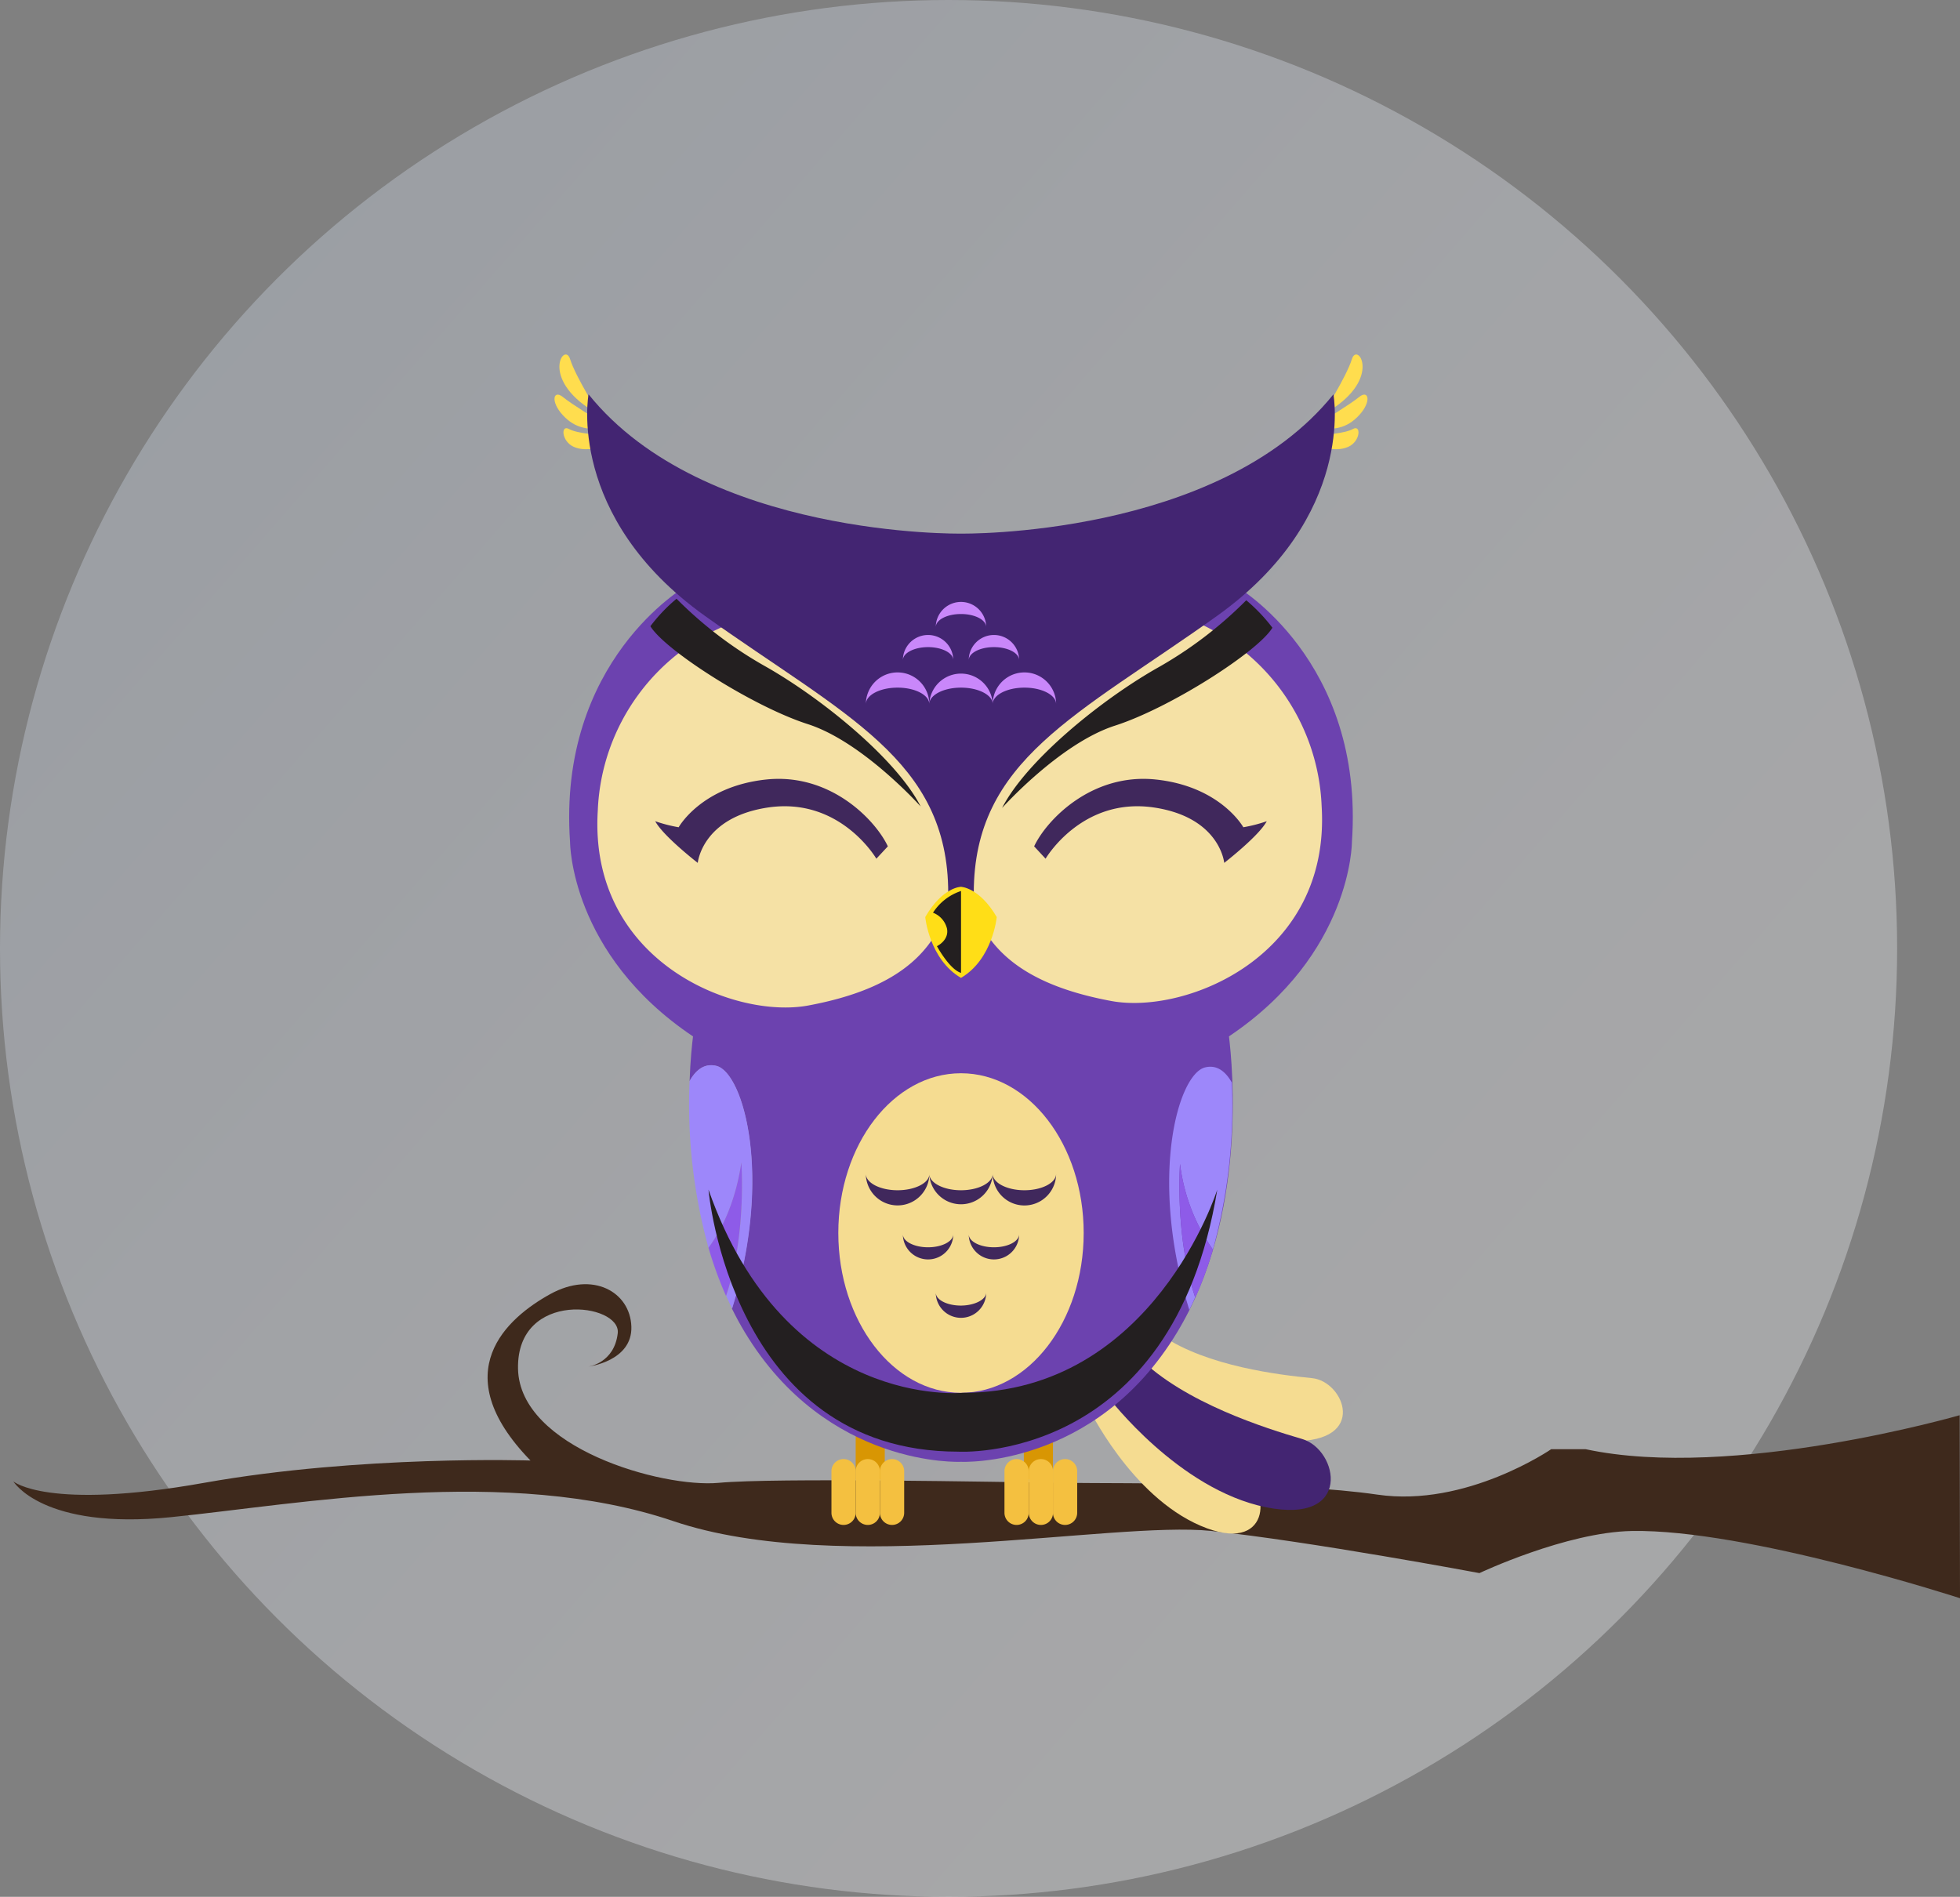 <svg xmlns="http://www.w3.org/2000/svg" width="809.983" height="784" viewBox="0 0 809.983 784">
    <rect x="0" y="0" width="809.983" height="784" fill="#808080" stroke="none"/>
    <defs>
        <linearGradient id="linear-gradient" x1=".083" x2=".712" y1=".223" y2=".771" gradientUnits="objectBoundingBox">
            <stop offset="0" stop-color="#d6e0f0"/>
            <stop offset=".489" stop-color="#e9eef8"/>
            <stop offset="1" stop-color="#f8f9fe"/>
        </linearGradient>
        <style>
            .cls-3{fill:#85f9ff}.cls-4{fill:#d89603}.cls-5{fill:#f5dc91}.cls-6{fill:#432572}.cls-8{fill:#f4c040}.cls-9{fill:#ffdd4e}.cls-10{fill:#f5e1a5}.cls-11{fill:#9d87fa}.cls-12{fill:#8e5be8}.cls-14{fill:#c987fa}.cls-15{fill:#40285c}.cls-16{fill:#231f20;mix-blend-mode:soft-light;isolation:isolate}
        </style>
    </defs>
    <g id="Illusrtation_owl" transform="translate(-1110 -215)">
        <circle id="Ellipse_289" cx="392" cy="392" r="392" fill="url(#linear-gradient)" opacity="0.324" transform="translate(1110 215)"/>
        <g id="owl_illustr" transform="translate(1153.514 359.519)">
            <path id="Path_2554" fill="#3e291c" d="M1214.435 520.3s-93.627 27.116-154.544 14.054h-14.272s-35.1 24.138-71.782 18.774-102.383-4.528-130.026-4.878-118.709-2.173-142.186 0-82.4-14.483-82.958-47.231 42.619-27.062 41.212-14.617-12.161 13.813-12.161 13.813 18.269-2.226 17.791-16.548-15.933-23.146-33.555-13.41-43.717 32.185-8.135 68.768c0 0-70.138-2.307-134.883 9.226s-78.82-.59-78.82-.59 12.02 20.142 65.139 14.778 139.106-21.591 207.623 1.636 181.568-.215 222.217 4.05 110.883 17.433 110.883 17.433 35.779-16.924 63-17.407c47.63-.831 135.6 27.786 135.6 27.786z" transform="translate(-448.106 -79.889)"/>
            <g id="Group_1971" transform="translate(185.636 2)">
                <path id="Rectangle_360" d="M0 0H12.017V23.963H0z" class="cls-4" transform="translate(124.469 441.005)"/>
                <path id="Rectangle_361" d="M0 0H12.035V23.963H0z" class="cls-4" transform="translate(193.953 440.952)"/>
                <g id="Group_1972" transform="translate(220.563 401.22)">
                    <path id="Path_2032" d="M603.884 556.254s30.177 27.24 61.644 27.657 21.388-24.72 8.1-26.032-43.3-4.832-62.061-17.619-10.6 7.352-10.6 7.352z" class="cls-5" transform="translate(-581.122 -536.009)"/>
                    <path id="Path_2033" d="M590.52 562.485s17.535 36.653 46.5 49.024 29.156-14.724 17.389-20.992-38.215-20.951-50.69-39.9-12.62 2.77-12.62 2.77z" class="cls-5" transform="translate(-590.52 -528.599)"/>
                    <path id="Path_2034" d="M595.678 562.751s28.781 37.882 64.914 45.233 29.968-23.8 14.974-28.2-48.753-14.974-67.538-33.779-13.807 6.248-13.807 6.248z" class="cls-6" transform="translate(-587.161 -532.76)"/>
                </g>
                <path id="Path_2035" fill="#6c42af" d="M763.1 395.121L726.68 384l-41.98 28.032-35.258 82.345-35.242-82.366L572.216 384l-36.424 11.163s-53.189 30.551-47.9 105.753c0 0 0 46.212 50.815 80.283-.4 3.145-1.1 9.684-1.416 18.452 2.332-4.165 5.894-7.56 11.121-6.248 11.1 2.853 23.3 45.484 6.373 100.3 1.645 3.332 3.415 6.623 5.373 9.851 33.988 56.23 89.28 53.46 89.28 53.46s55.292 2.791 89.3-53.46c29.156-48.17 22.908-110.231 21.45-122.372C810.983 547.107 811 500.895 811 500.895c5.273-75.244-47.9-105.774-47.9-105.774z" transform="translate(-481.46 -299.35)"/>
                <path id="Path_2036" d="M550.937 583.271a5.009 5.009 0 0 1-5.009 5.009 5.009 5.009 0 0 1-5.009-5.009v-17.22a5.009 5.009 0 0 1 5.009-4.991 5.009 5.009 0 0 1 5.008 4.991z" class="cls-8" transform="translate(-416.449 -104.516)"/>
                <path id="Path_2037" d="M556.6 583.271a5.009 5.009 0 0 1-5.009 5.009 5.009 5.009 0 0 1-5.009-5.009v-17.22a5.009 5.009 0 0 1 5.009-4.991 5.009 5.009 0 0 1 5.009 4.991z" class="cls-8" transform="translate(-412.093 -104.516)"/>
                <path id="Path_2038" d="M545.277 583.271a5.009 5.009 0 0 1-5.009 5.009 5.009 5.009 0 0 1-5.009-5.009v-17.22a4.991 4.991 0 0 1 5.009-4.991 5.008 5.008 0 0 1 5.008 4.991z" class="cls-8" transform="translate(-420.807 -104.516)"/>
                <path id="Path_2039" d="M591.357 583.271a5.009 5.009 0 0 1-5.009 5.009 5.009 5.009 0 0 1-5.009-5.009v-17.22a5.009 5.009 0 0 1 5.009-4.991 5.009 5.009 0 0 1 5.009 4.991z" class="cls-8" transform="translate(-385.334 -104.516)"/>
                <path id="Path_2040" d="M597 583.271a5.009 5.009 0 0 1-5.009 5.009 5.009 5.009 0 0 1-5.009-5.009v-17.22a5.009 5.009 0 0 1 5.009-4.991 4.991 4.991 0 0 1 5.009 4.991z" class="cls-8" transform="translate(-380.993 -104.516)"/>
                <path id="Path_2041" d="M585.677 583.271a5.009 5.009 0 0 1-5.009 5.009 5.009 5.009 0 0 1-5.009-5.009v-17.22a5.009 5.009 0 0 1 5.009-4.991 5.009 5.009 0 0 1 5.009 4.991z" class="cls-8" transform="translate(-389.707 -104.516)"/>
                <g id="Group_1976">
                    <path id="Path_2042" d="M502.337 368.441s-10.059-15.786-12.329-23.158-12.62 7.81 9.33 21.346z" class="cls-9" transform="translate(-483.556 -343.353)"/>
                    <path id="Path_2043" d="M502.644 361.924s-10.684-6.456-14.578-9.622-5.269 1.812 0 7.518 10.517 5.706 15.328 5.706-.75-3.602-.75-3.602z" class="cls-9" transform="translate(-484.611 -334.732)"/>
                    <path id="Path_2044" d="M501.471 360.732s-9.309-.458-12.787-2.416-3.145 5.1 1.958 7.372 12.183.292 13.682-2.249-1.958-2.665-2.853-2.707z" class="cls-9" transform="translate(-482.688 -327.522)"/>
                    <path id="Path_2045" d="M636.92 368.441s10.059-15.786 12.329-23.158 12.62 7.81-9.33 21.346z" class="cls-9" transform="translate(-319.726 -343.353)"/>
                    <path id="Path_2046" d="M638.712 361.924s10.684-6.456 14.578-9.622 5.269 1.812 0 7.518-10.413 5.706-15.328 5.706.75-3.602.75-3.602z" class="cls-9" transform="translate(-320.768 -334.732)"/>
                    <path id="Path_2047" d="M638.6 360.732s9.309-.458 12.766-2.416 3.165 5.1-1.937 7.372-12.183.292-13.683-2.249 1.954-2.665 2.854-2.707z" class="cls-9" transform="translate(-321.402 -327.522)"/>
                </g>
                <path id="Path_2048" d="M550.873 397.6a86.927 86.927 0 0 0-57.583 78.409c-3.811 62.144 56.229 86.219 86.948 80.512 36.362-6.768 58.312-22.554 59.937-55.813 1.479-30.385-17.494-57.729-17.494-57.729L560.995 395z" class="cls-10" transform="translate(-475.404 -287.442)"/>
                <path id="Path_2049" d="M655.654 396.747a86.927 86.927 0 0 1 57.583 78.409c3.832 62.144-56.23 86.219-86.948 80.512-36.362-6.768-58.312-22.554-59.937-55.813-1.478-30.385 17.494-57.708 17.494-57.708l61.686-48.087z" class="cls-10" transform="translate(-396.209 -288.459)"/>
                <path id="Path_2050" d="M522.652 484.692c-5.227-1.333-8.789 2.083-11.121 6.248a222.54 222.54 0 0 0 7.81 68.954c4.415-5.956 10.954-17.41 13.578-35.237 0 0 2.249 29.614-6.248 55.147.791 1.729 1.583 3.478 2.437 5.206 16.952-54.834 4.644-97.465-6.456-100.318z" class="cls-11" transform="translate(-455.7 -190.66)"/>
                <path id="Path_2051" d="M528.748 503.72c-2.624 17.827-9.163 29.281-13.578 35.237a160.071 160.071 0 0 0 7.247 19.909c8.583-25.532 6.331-55.146 6.331-55.146z" class="cls-12" transform="translate(-451.53 -169.744)"/>
                <path id="Path_2052" d="M621.362 485c5.227-1.333 8.768 2.083 11.121 6.248a222.845 222.845 0 0 1-7.831 69.037 78.161 78.161 0 0 1-13.579-35.4s-2.228 29.594 6.248 55.126c-.771 1.749-1.562 3.478-2.416 5.206-16.868-54.752-4.664-97.362 6.457-100.217z" class="cls-11" transform="translate(-352.567 -190.324)"/>
                <path id="Path_2053" d="M608.876 504a78.158 78.158 0 0 0 13.578 35.4 156.475 156.475 0 0 1-7.247 19.889c-8.56-25.633-6.331-55.289-6.331-55.289z" class="cls-12" transform="translate(-350.369 -169.441)"/>
                <path id="Path_2054" d="M642.331 552c0 36.487-22.7 66.08-50.711 66.08s-50.69-29.597-50.69-66.08 22.7-66 50.69-66 50.711 29.489 50.711 66z" class="cls-5" transform="translate(-423.642 -188.927)"/>
                <path id="Path_2055" d="M799.493 351.26c-47.733 59.332-153.923 57.562-153.923 57.562s-106.211 1.77-153.9-57.562c0 0-9.413 50.523 48.17 91.633S640.3 502.226 640.3 557.435l5.269 8.809 5.29-8.809c0-55.209 42.88-73.432 100.463-114.542s48.171-91.633 48.171-91.633z" class="cls-6" transform="translate(-477.592 -334.794)"/>
                <path id="Path_2056" fill="#ffde17" d="M572.945 449s-7.56 0-14.766 12.5c0 0 1.625 17.41 14.766 25.137 13.162-7.726 14.786-25.137 14.786-25.137-7.205-12.313-14.786-12.5-14.786-12.5z" transform="translate(-404.968 -228.982)"/>
                <path id="Path_2057" d="M572.079 412.479c7.247 0 13.12 3.061 13.12 6.81a13.12 13.12 0 0 0-26.22 0c.043-3.748 5.874-6.81 13.1-6.81z" class="cls-14" transform="translate(-404.102 -274.786)"/>
                <path id="Path_2058" d="M559.5 412.739c7.227 0 13.1 3.061 13.1 6.81a13.1 13.1 0 0 0-26.2 0c0-3.749 5.852-6.81 13.1-6.81z" class="cls-14" transform="translate(-417.721 -275.046)"/>
                <path id="Path_2059" d="M584.67 412.739c7.247 0 13.1 3.061 13.1 6.81a13.1 13.1 0 0 0-26.2 0c0-3.749 5.873-6.81 13.1-6.81z" class="cls-14" transform="translate(-390.472 -275.046)"/>
                <path id="Path_2060" d="M577.223 404.039c5.748 0 10.413 2.416 10.413 5.394a10.413 10.413 0 1 0-20.826 0c.021-2.978 4.665-5.394 10.413-5.394z" class="cls-14" transform="translate(-395.625 -283.09)"/>
                <path id="Path_2061" d="M564.153 404.039c5.727 0 10.413 2.416 10.413 5.394a10.413 10.413 0 1 0-20.826 0c.021-2.978 4.707-5.394 10.413-5.394z" class="cls-14" transform="translate(-409.775 -283.09)"/>
                <path id="Path_2062" d="M570.683 397.458c5.748 0 10.413 2.416 10.413 5.415a10.413 10.413 0 1 0-20.826 0c.021-3.041 4.686-5.415 10.413-5.415z" class="cls-14" transform="translate(-402.705 -290.191)"/>
                <g id="Group_1975" transform="translate(128.66 338.62)">
                    <path id="Path_2063" d="M572.079 512.76c-7.227 0-13.1-3.061-13.1-6.81a13.12 13.12 0 0 0 26.22 0c.001 3.75-5.873 6.81-13.12 6.81z" class="cls-15" transform="translate(-532.761 -505.95)"/>
                    <path id="Path_2064" d="M584.669 512.76c-7.227 0-13.1-3.061-13.1-6.81a13.1 13.1 0 1 0 26.2 0c0 3.75-5.869 6.81-13.1 6.81z" class="cls-15" transform="translate(-519.132 -505.95)"/>
                    <path id="Path_2065" d="M559.51 512.76c-7.248 0-13.12-3.061-13.12-6.81a13.131 13.131 0 0 0 26.261.1c0 3.65-5.893 6.71-13.141 6.71z" class="cls-15" transform="translate(-546.39 -505.95)"/>
                    <path id="Path_2066" d="M564.153 523.344c-5.748 0-10.413-2.416-10.413-5.394a10.413 10.413 0 0 0 20.826 0c-.021 2.978-4.686 5.394-10.413 5.394z" class="cls-15" transform="translate(-538.433 -492.959)"/>
                    <path id="Path_2067" d="M577.223 523.344c-5.748 0-10.413-2.416-10.413-5.394a10.413 10.413 0 1 0 20.826 0c-.021 2.978-4.665 5.394-10.413 5.394z" class="cls-15" transform="translate(-524.284 -492.959)"/>
                    <path id="Path_2068" d="M570.683 534.892c-5.727 0-10.413-2.374-10.413-5.352a10.413 10.413 0 1 0 20.826 0c-.021 2.874-4.728 5.311-10.413 5.352z" class="cls-15" transform="translate(-531.364 -480.412)"/>
                </g>
                <path id="Path_2069" d="M595.983 460.574s-14.849-25.532-44.65-21.18c-27.448 4.04-29.156 22.908-29.156 22.908s-14.349-11.12-17.577-17.222a60.8 60.8 0 0 0 9.684 2.5s9.33-16.848 36.049-19.722 45.379 16.869 50.4 27.615z" class="cls-15" transform="translate(-462.973 -252.177)"/>
                <path id="Path_2070" d="M584.518 460.574s14.87-25.532 44.671-21.18c27.448 4.04 29.156 22.908 29.156 22.908s14.349-11.121 17.577-17.223a60.81 60.81 0 0 1-9.684 2.5s-9.33-16.848-36.049-19.722-45.379 16.869-50.4 27.615z" class="cls-15" transform="translate(-381.574 -252.177)"/>
                <path id="Path_2071" d="M571.3 483.672V449.83a21.846 21.846 0 0 0-11.579 8.976 9.433 9.433 0 0 1 5.789 6.581c.916 4.873-4.165 7.247-4.165 7.247s5.206 9.622 9.955 11.038z" class="cls-16" transform="translate(-403.301 -228.084)"/>
                <path id="Path_2072" d="M561.31 455.722a18.743 18.743 0 0 1 7.081-4.852v18.452s-2.312-12.222-7.081-13.6z" class="cls-16" transform="translate(-401.58 -226.958)"/>
                <path id="Path_2073" d="M514.448 391.83a167.213 167.213 0 0 0 37.112 28.177c23.617 13.5 53.834 38.278 63.768 57.667 0 0-23.887-26.719-46.65-34.029s-59.02-30.531-65.039-40.464a67.572 67.572 0 0 1 10.809-11.35z" class="cls-16" transform="translate(-464.012 -290.873)"/>
                <path id="Path_2074" d="M674.331 392.13a167.86 167.86 0 0 1-37.112 28.177c-23.617 13.5-53.834 38.278-63.789 57.667 0 0 23.908-26.719 46.671-34.029s59.02-30.531 65.039-40.464a69.391 69.391 0 0 0-10.808-11.35z" class="cls-16" transform="translate(-388.459 -290.549)"/>
                <path id="Path_2075" d="M515.17 509.1s9.23 108.294 103.171 108.294c0 0 88.489 5.435 107.086-108.294 0 0-26.324 83.969-105.128 83.969.001 0-73.161 7.289-105.129-83.969z" class="cls-16" transform="translate(-451.53 -163.92)"/>
            </g>
        </g>
    </g>
</svg>
